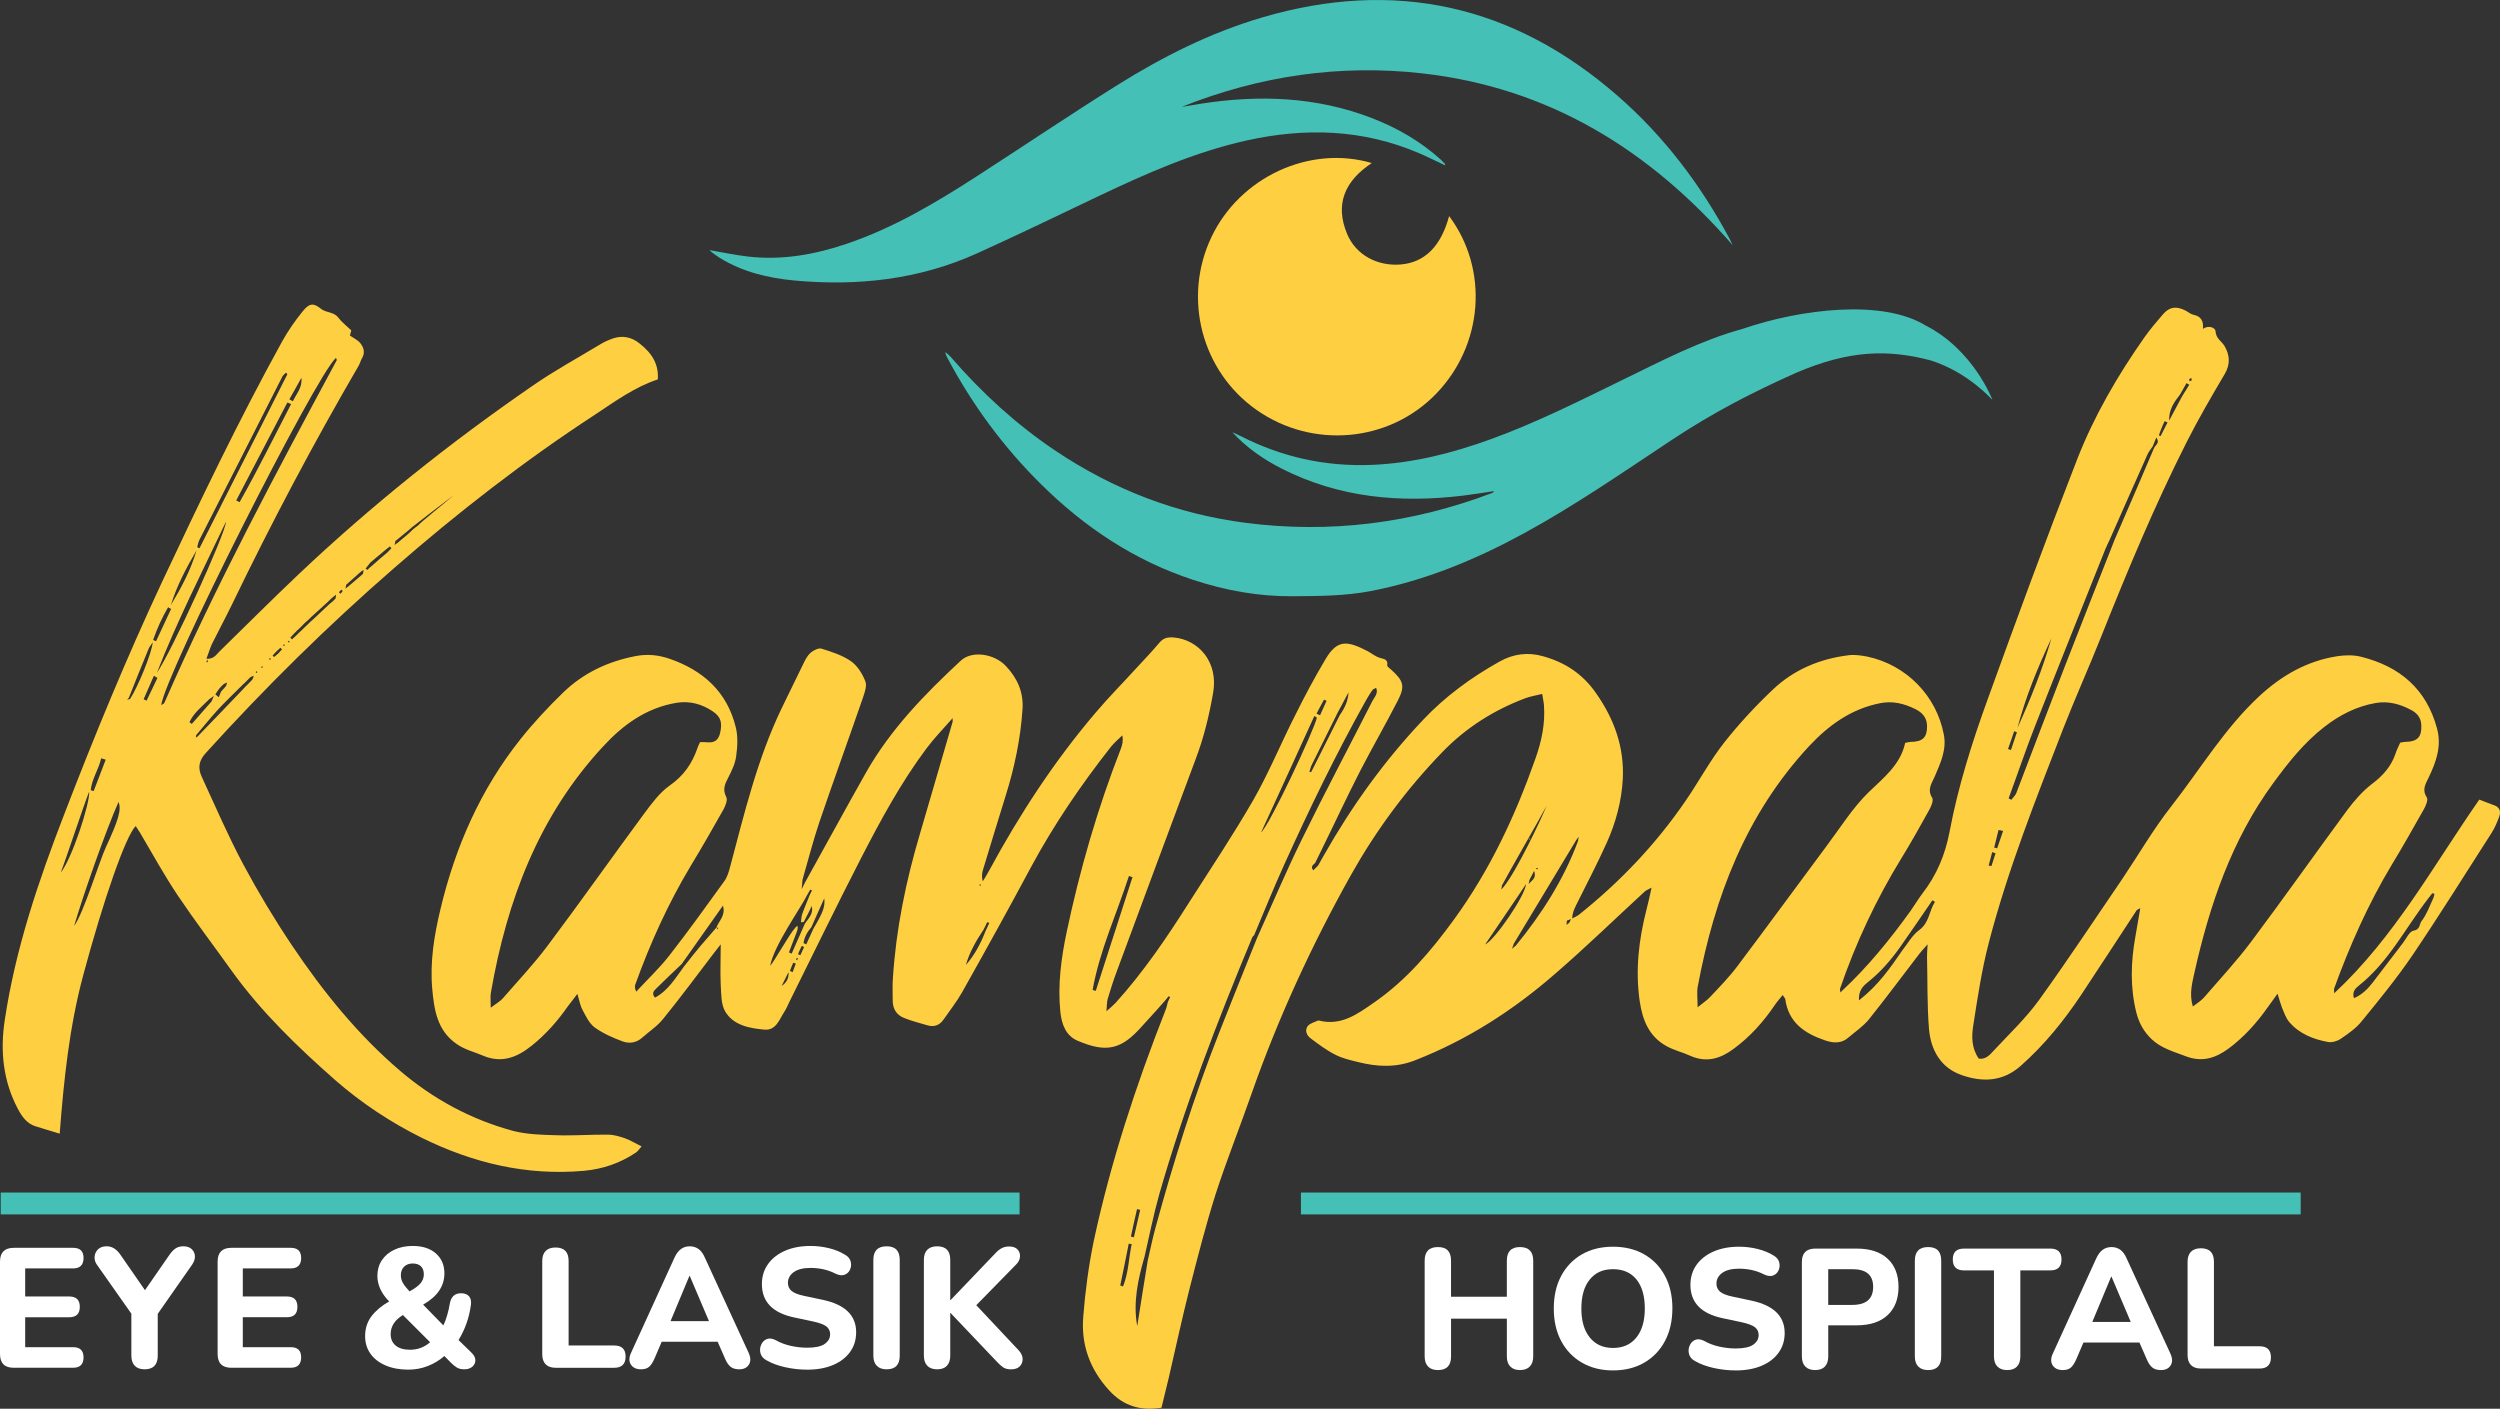 <?xml version="1.0" encoding="UTF-8"?>
<svg data-id="Layer_2" data-name="Layer 2" xmlns="http://www.w3.org/2000/svg" xmlns:xlink="http://www.w3.org/1999/xlink" viewBox="0 0 2633.33 1483.85">
  <rect x="0" y="0" width="2633.33" height="1483.85" fill="#333333" stroke="none"/>
  <defs>
    <style>
      .cls-1 {
        fill: #44c0b7;
      }

      .cls-1, .cls-2, .cls-3, .cls-4 {
        stroke-width: 0px;
      }

      .cls-2 {
        fill: none;
      }

      .cls-5 {
        clip-path: url(#clippath-1);
      }

      .cls-6 {
        clip-path: url(#clippath);
      }

      .cls-3 {
        fill: #ffcf42;
      }

      .cls-4 {
        fill: #fff;
      }
    </style>
    <clipPath id="clippath">
      <rect class="cls-2" y="0" width="2633.33" height="1483.85"/>
    </clipPath>
    <clipPath id="clippath-1">
      <rect class="cls-2" y="0" width="2633.33" height="1483.85"/>
    </clipPath>
  </defs>
  <g id="Layer_1-2" data-name="Layer 1">
    <g id="logo">
      <g class="cls-6">
        <g class="cls-5">
          <path class="cls-1" d="M2033.6,379.6c-45.14-11.86-85.67-10.73-140.89,12.73-47.76,21.26-88.89,42.64-132.26,71.38-51.1,33.88-101.54,68.8-155.49,98.19-50.77,27.64-103.66,49.58-160.78,60.63-27.6,5.32-55.37,5.32-83.3,5.51-35.86.23-70.44-6.18-104.26-17.3-61.36-20.18-113.69-54.97-159.42-100.05-40.04-39.45-73.03-84.23-99.38-133.88-.89-1.71-1.83-3.37-2.02-5.95,1.79,1.58,3.76,3,5.3,4.76,32.76,37.9,69.35,71.51,111.03,99.42,60.8,40.66,127.29,66.3,199.9,75.67,89.16,11.52,175.64.42,259.61-31.41.73-.27,1.45-.62,1.93-1.97-10.9,1.6-21.75,3.45-32.7,4.76-66.18,7.95-130.37,2.25-190.79-28.47-19.34-9.82-37-22.05-52-38.31,2.89,1.33,5.87,2.54,8.69,3.99,43.28,22.15,89.29,32.3,137.83,30.39,43.53-1.73,85.24-12.36,126-27.18,48.13-17.51,93.76-40.52,139.69-62.94,40.76-19.88,81.16-41.02,125.06-53.12,61.73-21.15,147.36-31.43,192.77-3.7,50.79,25.77,70.53,78.43,70.53,78.43,0,.46-24.61-28.76-65.06-41.58"/>
          <path class="cls-1" d="M1825.04,258.22c-87.05-99.98-192.85-165.66-326.42-180.89-87.4-9.94-171.99,2.6-253.77,35.19,3.2-.5,6.4-.96,9.61-1.5,3.26-.54,6.53-1.18,9.79-1.68,61.61-9.67,122.24-7.63,181.1,15.16,26.64,10.31,51.06,24.46,72.34,43.7,1.48,1.35,2.87,2.78,4.22,4.22.25.25.17.81.31,1.75-9.57-4.47-18.72-9.11-28.14-13.1-59.05-25.11-119.8-26.81-181.64-12.94-53.91,12.1-104.1,34.13-153.7,57.72-43.16,20.51-86.15,41.41-129.68,61.07-61.23,27.66-125.89,34.67-192.2,28.56-27.7-2.58-54.6-8.98-78.72-23.84-3.01-1.85-5.8-4.05-8.65-6.15-.81-.61-1.5-1.39-2.17-2.02,13.62,2.31,27.02,5.18,40.56,6.76,35.88,4.18,70.57-2.08,104.45-13.6,49.23-16.76,93.51-43.13,136.88-71.15,49.27-31.82,97.92-64.64,147.63-95.78,47.75-29.91,97.96-55.2,152.29-71.21,140.02-41.26,265.1-13.25,374.86,82.51,48.73,42.51,87.25,93.37,117.74,150.33,1.21,2.25,2.21,4.6,3.31,6.91"/>
          <path class="cls-3" d="M1526.42,227.62c42.18,56.53,35.98,136.03-14,187.44-49.48,50.92-129.74,58.09-188.65,16.87-58.13-40.66-78.33-118.03-47.63-182.4,29.99-62.94,103.23-97.01,168.8-77.79-28.04,18.51-39.25,42.99-25.96,74.73,9.27,22.13,31.82,34.13,56.41,32.11,25.25-2.08,42.37-18.97,51.02-50.96"/>
          <rect class="cls-1" x="1370.31" y="1256.15" width="1053.07" height="23.02"/>
          <rect class="cls-1" x=".75" y="1256.15" width="1073.2" height="23.02"/>
          <path class="cls-3" d="M247.79,691.42l1.87-.21c1.04-1.04,2.08-2.08,3.12-3.12.83-1.04,1.87-2.08,2.7-3.12.21-1.04.62-2.29,1.04-3.33-1.04.42-2.08,1.04-3.12,1.46-.83,1.04-1.87,1.87-2.71,2.91-1.04,1.04-1.87,1.87-2.91,2.91-.62,1.04-1.46,1.87-2.08,2.71l1.66-.21h.42ZM247.37,691.42c-2.29,1.66-8.32,6.86-9.15,7.28l-3.12,3.12c-1.04.83-1.87,1.87-2.91,2.7-.83,1.04-1.87,2.08-2.91,3.12-9.15,9.99-18.51,19.97-27.87,29.95-1.25,1.67-2.71,3.33-4.16,4.79-.62,1.04-1.45,2.08-2.29,2.91-.21,1.25-.42,2.29-.83,3.33,1.04-.42,1.87-.83,2.91-1.25.83-.83,1.87-1.87,2.91-2.7,1.25-1.45,2.7-2.91,4.16-4.37,9.15-9.99,18.3-20.18,27.45-30.16,1.04-1.04,1.87-1.87,2.91-2.91l2.7-2.91c1.04-1.04,1.87-2.08,2.91-3.12.42-1.25,6.45-7.7,7.7-9.78,0-.21.21-.42.21-.42-.21,0-.42.21-.62.42M640.68,1195.16c-18.3-.21-36.4,1.25-54.7.62-15.18-.42-30.99-.83-45.55-4.58-44.51-12.06-84.44-33.69-119.39-63.64-44.3-37.85-80.7-82.99-113.15-131.24-18.72-27.87-35.98-56.57-51.79-86.11-15.81-29.74-29.33-60.94-43.47-91.72-4.37-9.36-3.54-17.05,4.37-25.58,62.19-68.63,127.91-133.53,197.8-194.26,67.18-58.65,137.48-113.35,212.15-162.02,21.01-13.94,41.6-28.91,65.93-37.02,1.04-15.18-5.2-27.04-19.76-38.27-8.32-6.45-17.47-8.11-27.04-4.99-4.99,1.67-9.98,3.95-14.35,6.66-23.71,14.35-48.25,27.66-70.93,43.47-86.94,59.9-169.3,125.63-246.05,198.21-28.08,26.62-55.53,54.08-83.4,81.33-3.33,3.12-5.82,8.32-13.94,7.9,2.29-6.03,3.75-11.02,5.82-15.6,7.07-14.14,14.56-28.08,21.42-42.22,41.18-85.27,85.48-169.09,133.11-250.84,1.45-2.49,2.08-5.41,3.53-7.9,3.54-5.82,1.87-11.44-1.87-16.02-2.5-3.12-6.66-4.99-10.82-7.9.21-1.25,1.04-3.95,1.45-5.41-4.99-4.79-10.19-8.74-13.73-13.52-4.79-6.24-12.48-4.78-18.09-9.15-8.11-6.65-12.48-6.03-19.34,2.5-8.11,9.98-15.6,20.8-21.84,32.03-45.76,82.99-86.52,168.26-126.87,254.16-37.23,79.66-70.72,160.98-102.33,243.14-27.25,70.51-51.58,142.06-62.81,217.14-4.99,32.45-1.87,64.06,13.73,93.6,4.37,8.11,9.36,15.6,18.93,18.51,7.69,2.29,15.39,4.78,25.17,7.69,4.37-56.99,10.19-112.52,24.75-166.81,21.63-80.49,44.72-146.63,55.32-157.24,1.66,2.5,3.12,4.79,4.58,7.07,13.1,22.26,25.58,44.92,39.93,66.35,17.89,26.62,37.23,52,55.95,78.2,31.41,43.89,70.09,81.12,110.23,116.47,27.46,23.92,58.03,44.09,90.68,60.32,53.66,26.42,110.23,40.14,170.76,34.74,20.18-1.87,38.27-8.11,54.91-19.34,2.29-1.66,3.95-4.37,5.82-6.45-6.66-3.12-11.86-6.45-17.68-8.53-5.62-1.87-11.65-3.75-17.47-3.75M416.46,569.95c3.12-2.7,6.24-5.2,9.57-7.9,1.04-.83,2.08-1.66,3.12-2.5,1.66-1.45,3.33-2.7,4.78-4.16,1.67-1.45,35.77-27.66,44.1-33.9-7.7,6.86-37.02,30.37-37.02,31.41-1.87,1.45-3.75,2.91-5.62,4.37-1.46,1.46-2.91,2.91-4.37,4.16-1.04,1.04-2.08,1.87-3.12,2.7-3.12,2.7-6.24,5.2-9.36,7.9-1.04.62-2.08,1.25-2.91,2.08l.83-4.16ZM390.05,592.62l15.81-13.31c1.45-1.25,3.12-2.49,4.79-3.74.42.62,1.04,1.25,1.66,1.87-1.46,1.46-2.91,2.91-4.16,4.37-5.2,4.37-10.4,8.73-15.39,13.31-2.08,1.66-3.95,3.33-5.82,5.2l-1.87-1.45c1.66-2.08,3.33-4.16,4.99-6.24M364.68,615.92c4.99-4.58,10.19-9.15,15.18-13.52,1.04-.83,2.08-1.45,3.12-2.08-.21,1.25-.42,2.71-.62,4.16l-15.81,13.52c-.83.62-1.87,1.25-2.71,2.08l.83-4.16ZM359.47,621.12c.62.41,1.46,1.25,1.46,1.45-.62,1.04-1.46,1.87-2.29,2.91l-1.66-1.66c.83-1.04,1.66-1.87,2.49-2.7M309.77,667.29c1.04-1.04,2.08-1.87,2.91-2.91,1.04-.83,2.08-1.87,2.91-2.71,1.04-1.04,2.08-1.87,2.91-2.91l2.91-2.91c1.04-.83,2.08-1.66,2.91-2.5,1.04-1.04,2.08-1.87,2.91-2.91l18.09-16.43,2.91-2.91c1.04-.83,2.08-1.87,3.12-2.71.83-.62,1.87-1.25,2.71-2.08-.21,1.46-.42,2.71-.62,4.16-1.04,1.04-1.87,1.87-2.91,2.91-1.04.83-2.08,1.87-3.33,2.7-5.82,5.41-11.86,11.02-17.68,16.64-1.04.83-2.08,1.67-3.12,2.71-.83.83-1.87,1.87-2.91,2.91-.83.83-1.87,1.87-2.91,2.7-.83,1.04-1.87,1.87-2.91,2.91-.83.83-1.87,1.87-2.91,2.7l-2.91,2.91c-1.45,1.25-2.91,2.49-4.37,3.95-.62-.62-1.04-1.25-1.66-1.87l3.95-4.37ZM303.94,674.99c.42,0,.83.62,1.04.83-.21.42-.21.62-.42,1.04-.42-.42-1.04-.62-1.45-.83.42-.42.62-1.04.83-1.04M299.16,678.52c.21.42.83.83.83,1.04-.21.42-.62.62-1.04.83-.21,0-.62-.21-.83-.42.21-.42.62-.83,1.04-1.45M291.05,686.22c1.45-1.25,2.91-2.7,4.37-3.95.42.62,1.04,1.04,1.66,1.66l-3.95,4.37-4.37,3.74c-.62-.42-1.04-1.04-1.66-1.46,1.45-1.45,2.7-2.91,3.95-4.37M283.98,693.08c.42.42.83.62,1.45,1.04-.42.21-.62.62-1.04,1.04-.21-.42-.62-.83-.83-1.04,0-.21.21-.62.42-1.04M276.07,701.61c.21.42.42.62.83,1.04-.42.21-.62.62-1.04.83-.21-.21-.62-.21-.83-.42.21-.42.62-1.04,1.04-1.46M270.25,707.02c.21.42.42.62.83,1.04-.21.42-.42.62-.62.83-.42-.21-.83-.62-1.25-1.04.21-.21.62-.42,1.04-.83M218.25,695.16c.21.42.62.62.83,1.04-.21.62-.62,1.04-.83,1.66-.42-.21-.83-.62-.83-.83.21-.62.62-1.25.83-1.87M317.46,397.95c1.25,10.4-5.41,16.85-8.94,24.75-1.25-.62-2.49-1.45-3.74-2.08,4.37-7.49,8.53-15.18,12.69-22.67M306.64,425.61c-17.89,34.53-35.15,69.47-54.28,103.37-1.25-.62-2.29-1.25-3.53-1.87l53.87-103.16c1.25.62,2.71,1.04,3.95,1.66M209.93,568.91c29.12-57.41,58.45-114.81,87.57-172.42.83-1.45,2.49-2.7,3.74-3.95.62.42,1.04,1.04,1.45,1.66-30.78,61.15-61.77,122.3-92.55,183.24-1.04-.21-1.45-.41-1.66-.62-.42-.21-.83-.83-.62-1.04.62-2.29,1.04-4.79,2.08-6.86M238.01,549.57c0,11.44-57.61,137.69-72.79,159.11,21-53.66,47-105.03,72.79-159.11M207.02,579.73c-6.03,20.59-16.01,39.31-27.04,57.62,6.24-20.38,16.23-39.1,27.04-57.62M177.07,639.63c1.04.63,2.08,1.25,3.12,1.87-5.41,11.44-10.61,22.67-15.81,33.9-1.04-.42-2.08-.83-3.12-1.25,4.16-12.06,9.36-23.5,15.81-34.53M106.56,798.74l4.79,1.46c-4.16,11.02-8.53,22.05-12.69,33.07-1.04-.21-2.08-.62-3.12-1.04,1.25-11.86,8.53-22.05,11.02-33.49M93.88,833.89c1.25,11.44-18.3,71.34-29.95,85.27,5.2-13.1,23.92-70.09,29.95-85.27M111.55,892.34c-6.86,14.56-23.5,69.67-33.48,82.99,9.15-31.4,33.48-100.87,46.8-130.62,3.33,8.32-.42,19.76-13.31,47.63M136.93,736.34c-1.04.21-2.08.42-3.12.62l1.87-1.87c6.86-17.26,13.73-34.53,20.8-51.58.83-2.08,2.49-3.95,4.37-6.86-.83,11.02-15.6,47.01-23.92,59.69M154.4,738.01c-1.04-.42-2.08-1.04-3.12-1.46,3.54-8.32,7.28-16.43,10.82-24.75,1.25.83,2.5,1.46,3.74,2.29-3.74,7.9-7.69,16.02-11.44,23.92M173.12,740.3c-.42,1.04-2.08,1.45-3.33,2.49,4.37-32.86,161.82-345.47,184.07-365.85.21.83,1.04,1.87.83,2.5-63.85,118.55-127.5,237.31-181.57,360.86M194.12,748.61c.42-1.04.62-2.08.83-3.33.83-.83,1.66-1.87,2.29-2.91,1.45-1.46,2.91-3.12,4.16-4.79,9.36-9.98,18.72-19.96,27.87-29.95,1.04-1.04,2.08-2.08,2.91-3.12,1.04-.83,1.87-1.87,2.91-2.7l3.12-3.12c.83-.42,6.86-5.62,9.15-7.28h.42c-1.25,2.08-7.28,8.53-7.7,9.78-1.04,1.04-1.87,2.08-2.91,3.12l-2.7,2.91c-1.04,1.04-1.87,1.87-2.91,2.91-9.15,9.98-18.3,20.17-27.45,30.16-1.46,1.45-2.91,2.91-4.16,4.37-1.04.83-2.08,1.87-2.91,2.7-1.04.42-1.87.83-2.91,1.25M239.26,718.87c-.42,1.25-.62,2.29-1.04,3.54-.83,1.04-1.87,2.08-2.7,3.12-.83.83-1.66,1.87-2.7,2.91-.83,1.87-1.45,3.95-2.29,6.03l-3.74-3.12c1.25-1.67,2.29-3.54,3.53-5.2.83-1.04,1.87-2.08,2.71-3.12,1.04-.83,2.08-1.87,2.91-2.7,1.04-.42,2.29-1.04,3.33-1.46M199.53,760.68c4.58-9.98,13.52-16.64,21.01-24.33,1.66-1.04,3.12-2.29,4.78-3.33-.83,1.87-1.66,3.95-2.49,5.82-6.86,7.9-13.94,15.81-20.8,23.71l-2.49-1.87ZM206.19,776.9c.21-.83.21-1.66.42-2.5,7.49-8.94,14.98-18.1,22.88-26.83,7.28-7.9,15.18-15.39,22.88-23.09,1.04-1.04,2.08-1.87,2.91-2.91.83-.83,1.66-1.46,2.5-2.29l6.24-6.24c1.25-.42,2.29-.83,3.33-1.25-.42,1.25-.83,2.7-1.45,3.95-1.87,1.87-3.75,3.74-5.62,5.82-1.04.83-1.87,1.87-2.91,2.91-.83,1.04-1.87,1.87-2.71,2.91-15.6,16.22-30.99,32.44-46.59,48.46-.62.42-1.25.62-1.87,1.04M839.51,1008.81c-.42.62-.83,1.25-.83,1.87,0,.42.42.62.83.83.21-.62.62-1.25,1.04-1.87-.42-.21-.83-.63-1.04-.83M1610.52,882.77v1.87c.21-.21.62-.62.83-.83,0-.42-.62-.62-.83-1.04M1618.84,914.17c-.42.21-.62.62-1.04,1.04.83.21,1.46.42,2.08.42v-.83c-.42-.21-.83-.62-1.04-.62M1570.38,954.73c1.46-2.91,7.69-13.52,7.69-13.73,0-.42.62-.62.83-1.04.21.42.83.83.83,1.04,0,.42-7.07,10.61-9.36,13.73v.21c-.21.42-.42.62-.42.62M1032.32,931.23c-.21.42-.62.62-.83,1.04.42.21.83.62,1.25.83.21-.21.21-.42.42-.83-.21-.21-.42-.62-.83-1.04M2308.12,398.16c-.62.42-1.66.62-2.08,1.25-.21.62.42,1.66.42,2.29.83-.42,1.87-.62,2.08-1.25.21-.42-.21-1.45-.42-2.28M844.51,996.33c-1.46,2.91-2.71,5.82-3.95,8.73.83.42,1.66.83,2.49,1.04,1.46-2.91,2.7-5.82,3.95-8.52-.83-.42-1.66-.83-2.49-1.25M835.56,1014.01c-1.25,2.91-2.49,5.82-3.53,8.73.83.42,1.87.83,2.91,1.25,1.04-3.12,2.29-6.03,3.33-8.94-.83-.42-1.87-.83-2.7-1.04M2098.46,897.54c-1.25,4.78-2.49,9.36-3.74,14.14,1.04.21,1.87.42,2.91.62,1.45-4.37,2.91-8.94,4.37-13.52-1.25-.42-2.29-.83-3.54-1.25M1317.26,932.89c0,.21-.21.21-.21.21M1317.68,932.06c.21-.42.42-.83.62-1.25,7.49-15.18,50.96-100.25,52.62-103.79,1.04.42,1.87.83,2.7,1.25-1.45,3.74-3.12,7.69-4.79,11.65-1.25,0-41.81,76.54-50.54,90.89-.21.42-.42.83-.62,1.25-.21.42-.42.63-.42.83M830.57,1023.99c-2.91,5.82-5.2,10.19-7.28,14.56q8.11-5.41,7.28-14.56M2201.63,574.74c-3.33,10.61-30.78,73.42-30.78,76.33-2.29,6.24-4.58,12.48-6.86,18.72-1.04-.42-2.29-.83-3.32-1.25,2.29-6.03,36.19-82.15,40.97-93.8.21-.62.42-1.04.42-1.25M2121.55,770.25c-2.08,6.24-4.16,12.48-6.45,18.72,1.04.42,2.08.62,3.12,1.04,2.08-6.24,4.16-12.48,6.24-18.72l-2.91-1.04ZM1394.63,736.97c-2.7,4.99-5.41,9.77-7.9,14.76,1.25.62,2.49,1.04,3.74,1.67,4.37-9.78,2.5-5.41,6.86-15.18l-2.7-1.25ZM2105.12,874.24c-1.45,6.03-3.12,12.27-4.57,18.51,1.04.21,2.08.62,3.12.83,2.08-6.03,4.16-12.27,6.24-18.3-1.66-.42-3.12-.83-4.79-1.04M1197.67,1273.58c-2.29,9.57-4.37,19.34-6.45,28.91,1.04.21,2.08.63,3.12.83,2.29-9.57,4.37-19.34,6.65-28.91l-3.33-.83ZM1564.35,994.87c10.19-4.78,42.22-51.37,43.05-63.64-5.82,9.15-38.48,56.57-43.05,63.64M1188.93,1309.98c-2.91,14.76-5.82,29.33-8.95,44.09,1.04.21,1.87.62,2.91,1.04,5.82-14.35,6.03-29.74,9.15-44.72-1.04,0-2.08-.21-3.12-.42M1384.44,754.23c-5.2,11.44-49.5,108.57-56.16,122.71,9.57-8.73,55.95-107.95,58.86-121.05-.83-.62-1.66-1.04-2.7-1.66M2125.09,766.71c13.94-30.78,26.42-61.77,35.77-94.43-14.35,30.57-27.25,61.77-35.77,94.43M1189.14,922.7c-12.89,39.94-30.78,78.2-38.27,120.01l3.33,1.04,38.69-119.8c-1.25-.42-2.5-.83-3.75-1.25M2562.07,940.8c-1.46,1.87-2.91,3.75-4.37,5.62-23.92,30.99-41.6,66.76-73,91.72-3.33,2.7-7.49,6.24-5.2,13.31,8.53-3.75,14.35-9.57,19.55-16.23,10.82-13.93,21.42-28.29,32.24-42.22,3.54-4.58,6.66-12.06,11.02-12.69,7.07-1.04,6.03-7.07,8.32-9.98,5.2-6.65,8.11-14.77,11.65-22.46,1.04-1.87,1.46-4.16,2.08-6.24-.62-.21-1.46-.62-2.29-.83M2539.61,747.78c-11.65-6.24-23.92-9.56-37.23-7.28-20.38,3.54-38.06,12.69-54.08,25.17-21.42,16.64-38.06,37.64-53.87,59.28-43.88,59.9-66.97,128.33-82.99,199.67-2.29,10.82-5.62,22.05-1.66,35.57,4.57-3.54,8.73-6.03,11.65-9.36,16.85-19.55,34.53-38.48,49.92-59.07,34.11-45.55,66.97-92.14,100.67-137.9,7.69-10.4,16.43-20.38,26.41-28.08,11.65-8.73,20.38-18.51,24.96-32.24,1.04-3.54,2.91-6.86,4.79-11.23,2.29-.42,3.74-.83,4.99-.83,13.31-.21,17.89-4.99,17.26-18.09-.42-7.7-4.78-12.48-10.82-15.6M2017.56,746.95c-11.65-5.82-23.92-8.94-37.23-6.24-30.57,6.03-54.28,23.3-74.87,45.34-66.35,71.55-99.42,158.49-117.1,252.71-1.25,6.24-.21,12.89-.21,22.26,5.82-4.79,10.19-7.49,13.52-11.23,9.78-10.4,19.97-20.8,28.5-32.24,31.61-42.01,62.6-84.44,94.01-126.67,14.35-19.13,27.24-39.93,44.09-56.36,16.22-15.6,33.69-29.33,38.48-52,2.91-.62,4.37-1.04,5.82-1.04,12.69-.21,17.26-4.58,17.26-16.43,0-8.94-4.99-14.56-12.27-18.09M750.7,749.24c-11.44-7.7-24.33-11.23-38.27-8.94-31.82,5.41-56.16,23.09-77.37,46.17-67.8,73.21-101.08,162.23-117.93,258.74-.83,4.16-.21,8.74-.21,16.23,6.03-4.58,9.77-6.65,12.48-9.57,16.01-18.51,32.86-36.19,47.42-55.74,34.53-45.96,67.59-92.97,101.71-139.14,7.9-10.61,16.22-22.05,26.83-29.53,14.76-10.19,23.71-23.3,29.33-39.52.42-1.66,1.45-3.33,2.7-6.24,3.33,0,5.82,0,8.11.21,7.49.62,11.44-2.7,13.1-10.19,2.29-10.4.83-16.64-7.9-22.46M1449.54,724.49c-1.87,1.04-3.33,1.45-4.16,2.7-2.08,3.12-4.16,6.24-6.03,9.57-31.61,56.36-59.69,114.39-86.32,173.25-11.23,24.75-21.42,49.92-32.03,75.09-.62.62-1.45,1.25-1.87,2.08-37.02,88.81-71.55,178.66-98.17,271.22-6.03,21.63-10.4,43.68-15.39,65.31-6.86,23.92-12.27,47.84-7.69,73.21,3.54-23.09,7.28-45.97,11.02-68.84,2.7-11.65,4.99-23.09,8.11-34.53,18.93-69.47,40.56-138.1,66.97-205.28,13.1-33.48,26.62-66.56,39.93-99.83,15.6-34.74,30.57-70.09,47.42-104.41,23.92-48.88,49.5-96.92,74.25-145.59,2.08-4.16,6.45-7.9,3.95-13.93M1660.44,884.64c-22.05,36.4-44.09,73-65.93,109.4l-1.87,5.41c1.25-1.25,2.7-2.29,3.95-3.33,27.25-33.28,50.33-69.26,65.52-110.02.21-1.46.62-3.12.83-4.79-.83,1.04-1.67,2.29-2.5,3.33M2271.3,460.76c-1.46,3.74-2.7,6.66-3.75,9.36-1.87,2.91-4.16,5.41-5.41,8.32-13.52,29.95-26.62,60.11-39.94,90.06-1.66,3.54-3.33,6.86-4.78,10.4-24.75,62.19-49.71,124.17-74.04,186.36-9.78,24.96-18.3,50.33-27.66,75.71,1.04.42,1.87.83,2.91,1.45,1.66-2.29,4.16-4.37,5.2-7.07,17.05-44.51,33.9-89.02,51.16-133.53,17.26-44.51,34.94-88.81,52.41-133.32,7.9-18.3,15.81-36.61,23.71-54.91,6.03-13.93,11.86-27.87,17.89-41.8,1.45-3.12,6.45-5.2,2.29-11.02M2035.45,948.28c-11.23,16.64-22.67,33.07-34.11,49.5-9.77,13.73-20.59,26.21-33.69,36.61-4.79,3.95-10.19,8.53-9.57,19.34,20.39-15.81,33.07-34.32,45.97-53.04,5.62-7.07,10.19-15.6,17.26-20.8,11.02-7.9,10.61-20.38,16.85-29.95-.83-.62-1.66-1.04-2.7-1.66M2095.76,802.9c2.5-8.73,18.51-63.85,18.93-65.31,7.07-20.17,13.93-40.56,21.01-60.73,3.12-8.74,6.66-17.26,11.65-25.58.21,1.25.83,2.7.42,3.75-9.57,26.41-17.47,55.12-27.04,81.53-.62,1.46-21.63,58.24-24.96,66.35-.21.62-.42,1.04-.42,1.04M754.65,976.99l-.21.21.21-.21c2.29-6.86,9.99-12.27,6.86-23.09-15.18,21.42-29.33,41.6-43.47,61.56-8.94,8.53-17.89,16.85-26.62,25.58-2.7,2.5-5.41,5.62-1.45,9.78,13.93-7.49,21.63-20.8,30.57-32.86,5.62-7.07,11.02-14.14,16.85-21.01,5.62-6.65,11.23-13.1,17.06-19.76h.42c.21.62.62,1.04,1.04,1.87.21-.62.42-1.25.62-1.87h-1.66c-.21,0-.21-.21-.21-.21M1408.78,751.11c-9.15,18.51-18.3,37.02-27.66,55.74-.62,1.87-1.25,3.95-1.87,5.82.42.21,1.04.42,1.66.83.83-1.66,1.66-3.12,2.5-4.78,9.36-18.51,18.51-37.02,27.87-55.53q8.74-12.27,9.15-23.92c-4.78,8.95-8.11,15.39-11.65,21.84M1582.03,932.69c-.21,1.45-.42,2.91-.62,4.37.83-.83,1.45-1.87,2.29-2.7,13.73-16.64,39.72-71.55,45.34-85.48-7.9,14.97-39.1,68.84-47,83.82M1039.8,971.37c-1.25,2.7-2.49,5.41-3.95,8.11-7.69,11.44-14.56,23.5-18.51,37.02,9.15-10.4,15.6-22.46,20.59-35.36,1.25-2.91,2.71-6.03,4.16-8.94-.83-.42-1.45-.62-2.29-.83M868.22,946.2c-4.58,9.98-8.95,20.17-13.52,30.37-4.37,4.99-7.49,10.61-8.32,16.85,1.04.42,2.08.83,2.91,1.25,2.5-5.41,4.99-11.02,7.49-16.43,10.4-17.68,12.48-23.3,11.44-32.03M2303.12,403.56c-2.28,3.95-4.57,8.11-6.86,12.06-6.24,7.9-11.86,16.01-11.44,27.45,4.58-8.53,8.94-16.85,13.52-25.37l7.69-12.48c-1.04-.62-2.08-1.04-2.91-1.66M840.14,978.65c-.21.62-.42,1.45-.62,2.29-2.49,6.86-6.03,15.39-8.53,22.26,1.04.42,1.87.83,2.91,1.25,4.58-10.61,9.36-21.01,13.94-31.61,3.95-5.62,9.15-10.61,7.28-18.51.21,0,.21-.21.21-.21,0,0,0-.21.21-.21h-.42v.42c-2.7,5.62-5.62,11.23-8.53,16.85-1.04,0-1.87.21-2.7.21h-.21v-.21c.42-2.91.42-6.03,1.45-8.73,2.29-6.65,5.2-12.89,7.7-19.55l2.49-4.99c-.62-.21-1.25-.62-1.87-.83-.83,1.45-1.66,2.91-2.5,4.37-8.53,16.85-35.57,54.08-39.73,75.92,3.95-3.95,20.38-33.69,26.62-40.35,1.87-2.29,2.91-2.08,2.29,1.46v.21M2280.04,443.7c-1.45,2.91-2.7,6.03-3.95,9.15-.83,1.87-1.45,3.95-2.08,5.82.62.21,1.25.42,1.87.62.62-1.45,1.45-3.12,2.29-4.57,1.66-3.33,3.33-6.45,4.99-9.78-1.04-.42-2.08-.83-3.12-1.25M1615.93,917.29c-2.29,4.37-3.54,7.07-4.99,9.77-.21,1.46-.42,2.71-.83,4.16.83-.83,1.66-1.66,2.49-2.5,2.5-2.49,5.62-4.99,3.33-11.44M1650.46,969.71c-.21,1.45-.21,2.91-.42,4.58,1.04-.83,1.87-1.66,2.91-2.29.62-1.45,1.25-2.7,1.87-3.95-1.46.62-2.91,1.25-4.37,1.66M844.51,936.43l-.21,1.25c-.42,0-.62-.21-1.04,0,.42-.21.62-.42.83-.62,0-.21.21-.42.42-.62,1.04-2.29,2.28-4.58,3.53-7.07,21.42-38.48,42.43-77.16,64.06-115.44,25.79-45.55,61.77-82.57,99.83-117.93,11.65-11.02,35.36-7.69,47.84,5.82,11.86,12.69,18.51,27.25,17.26,45.34-2.08,31.4-8.53,61.77-17.89,91.51-7.9,25.58-15.81,51.16-23.5,76.75-1.25,3.95-1.87,8.11-.42,12.89,2.29-3.74,4.79-7.69,6.86-11.65,32.03-59.07,68.64-115.22,112.32-166.39,13.52-16.02,28.49-30.99,42.64-46.59,8.11-8.73,16.43-17.47,24.13-26.62,4.16-4.99,8.52-6.03,14.97-5.62,26.41,2.29,47.63,26,41.6,58.86-4.16,23.71-9.77,46.8-18.3,69.26-27.87,74.88-55.74,149.54-83.4,224.42-3.53,9.36-6.45,18.93-9.36,28.5-.83,3.12-.62,6.45-1.25,12.69,4.79-4.16,7.49-6.45,9.78-8.94,29.33-32.45,53.87-68.63,77.16-105.45,22.88-35.77,46.59-71.34,67.81-108.15,16.64-29.12,29.33-60.32,44.51-90.06,9.77-19.76,20.17-39.1,31.4-58.03,12.89-22.05,23.92-19.13,44.3-8.73,4.79,2.5,8.73,6.24,14.35,7.49,3.33.83,7.49,1.66,6.45,7.49-.21,1.25,2.7,3.33,4.37,4.79,12.9,11.65,14.56,17.26,6.86,32.24-12.89,25.17-27.04,49.71-39.93,74.67-14.35,28.08-27.66,56.78-41.6,85.07-1.87,3.74-3.74,7.69-5.62,11.44-2.29,2.08-5.2,4.16-1.87,7.7,1.66-1.66,3.33-3.33,4.99-4.99,2.08-3.75,4.16-7.28,6.24-11.02,29.12-51.37,63.44-99.21,104.2-142.26,23.5-24.96,50.96-44.93,80.7-61.57,14.35-8.11,29.95-10.19,45.76-5.61,23.3,6.45,42.01,18.72,56.16,39.31,19.13,27.45,29.53,56.78,27.87,90.06-1.25,23.29-7.28,45.55-16.64,66.56-9.99,22.26-21.42,43.88-32.24,65.72-2.08,4.37-4.37,8.74-4.37,14.56,2.29-1.25,4.99-2.29,7.07-3.95,43.26-34.53,81.12-74.25,112.52-120.22,13.73-19.97,25.37-41.81,40.35-60.94,15.6-19.76,33.07-38.69,51.37-55.95,22.05-21.01,49.5-32.44,79.66-36.19,6.65-.83,13.52.21,19.97,1.46,40.97,8.73,72.79,41.18,80.49,82.15,3.12,15.81-3.54,29.95-9.57,44.09-3.12,7.28-8.32,13.52-2.7,22.46,1.66,2.7-1.04,9.15-3.33,13.1-9.36,17.06-19.13,34.32-29.33,50.96-26.62,43.47-48.05,89.23-64.48,137.27l.42,3.74,1.87-1.87c27.04-25.17,50.12-53.66,71.76-83.61,4.37-6.24,8.32-12.89,12.89-18.93,14.98-19.34,23.92-40.77,28.5-64.89,8.94-47.42,23.5-93.59,39.93-138.94,30.57-84.65,61.56-168.89,94.22-252.71,17.89-45.97,42.64-88.6,71.13-129.16,6.03-8.52,12.89-16.64,19.76-24.54,6.86-7.7,13.73-8.53,23.3-3.75,2.91,1.46,5.62,3.95,8.73,4.58,8.11,1.66,10.61,6.86,9.78,14.77,6.03-4.16,13.1-1.25,13.31,2.5.42,7.69,6.24,10.4,9.36,15.39,5.62,9.57,6.45,19.14.42,29.53-14.14,23.92-28.08,47.84-40.56,72.59-33.49,66.35-61.98,134.78-89.44,203.62-12.89,32.45-27.25,64.27-39.93,96.71-28.91,74.46-58.45,148.71-78.62,226.08-7.49,28.7-11.86,58.03-16.43,87.36-1.87,11.65-1.87,23.92,5.82,34.94,7.49,1.04,11.86-4.16,15.81-8.53,16.23-17.47,33.9-34.11,47.84-53.45,30.16-41.81,58.65-85.07,87.77-127.7,17.06-25.38,32.44-52,51.37-76.13,30.57-39.1,56.15-82.16,92.97-116.26,23.5-21.63,49.91-36.81,81.74-41.81,8.32-1.25,17.26-1.46,25.37.62,40.77,10.19,68.85,34.11,79.87,75.71,4.99,18.51-1.04,35.15-8.74,51.17-3.33,7.07-7.49,12.89-2.08,21.21,1.66,2.5-1.04,8.95-3.33,12.9-11.02,19.55-22.05,39.1-33.69,58.24-24.75,41.18-44.09,84.86-60.53,129.99-.42,1.04,0,2.5,0,5.2,63.85-59.49,104.62-134.78,152.87-204.04,5.62,2.08,10.4,4.16,15.18,5.82,6.66,2.08,7.7,7.07,5.62,12.48-2.08,5.82-4.58,11.65-7.91,16.85-27.66,43.05-54.7,86.52-83.4,128.95-16.43,24.13-34.94,46.8-53.45,69.47-5.82,7.28-13.93,12.89-21.84,18.3-3.54,2.5-9.15,4.16-13.31,3.54-15.81-2.91-30.57-8.74-41.18-21.22-3.53-4.16-5.41-9.98-7.69-15.39-1.45-3.75-2.5-7.91-4.58-14.35-4.16,6.03-7.28,9.98-10.19,14.14-11.65,16.64-25.17,31.61-41.39,43.68-13.93,10.19-28.08,14.76-45.55,7.9-12.48-4.79-25.17-8.11-35.36-17.68-8.53-8.11-13.31-17.06-16.22-28.08-6.65-26.62-5.82-53.25-1.04-79.87,1.66-9.78,3.33-19.55,5.2-30.16-2.08,1.25-3.12,1.45-3.75,2.08-19.34,29.53-38.68,59.28-58.24,88.81-18.3,27.45-38.89,53.04-64.06,75.29-18.93,16.64-39.93,17.26-61.77,9.77-22.46-7.69-32.86-26.62-34.74-48.67-2.08-25.37-1.45-50.75-2.08-76.12,0-3.33.21-6.45.62-13.1-4.16,4.79-6.45,7.07-8.53,9.78-17.89,23.3-35.15,46.59-53.45,69.47-6.03,7.28-14.14,12.69-21.42,18.93-7.28,6.45-15.6,6.03-24.33,3.12-21.63-7.28-38.89-18.72-42.22-43.68-.21-.83-1.04-1.45-2.71-4.16-3.12,3.95-6.03,7.07-8.52,10.82-11.86,17.47-25.79,33.07-43.05,45.76-13.93,10.4-28.5,14.97-45.55,7.49-8.52-3.95-18.1-6.03-26.2-10.82-17.68-10.19-24.33-27.04-27.25-46.59-4.79-32.86-1.04-64.69,7.07-96.51,1.87-7.07,3.33-13.93,5.41-23.3-3.75,2.08-5.62,2.71-7.07,3.95-31.4,28.91-61.98,58.65-94.22,86.53-44.3,38.68-93.18,70.09-148.09,91.51-19.55,7.69-39.31,6.86-59.28,1.87-8.32-2.08-17.05-3.95-24.54-7.9-9.15-4.58-17.68-11.02-26-17.26-4.16-3.12-6.24-8.32-3.12-12.69,2.08-2.91,6.86-4.16,10.4-5.82.42-.21,1.04-.21,1.45-.21,23.3,6.03,40.77-6.86,57.82-18.72,34.11-23.5,60.32-54.49,84.44-87.56,37.85-52,64.68-109.4,85.9-169.72,6.45-18.09,10.4-36.81,8.94-56.16-.21-3.33-1.04-6.45-1.87-11.86-6.45,1.66-12.48,2.5-17.89,4.58-33.07,12.48-62.4,30.99-87.15,56.57-37.85,39.1-69.88,82.37-96.51,129.79-41.39,74.04-76.75,150.79-104.83,230.87-12.27,35.15-26.21,69.88-37.64,105.24-10.4,32.86-18.93,66.35-27.46,99.63-7.9,30.99-14.56,62.4-21.84,93.6-2.5,10.61-5.2,21.21-7.69,31.61-22.26,3.54-40.14-1.87-55.12-18.3-20.38-22.25-29.74-48.25-27.25-77.79,2.08-26.62,5.62-53.25,11.02-79.45,17.89-83.4,44.51-164.1,75.71-243.55,1.04-2.5,1.66-5.41,2.29-8.11.83-1.87,1.66-3.54,2.49-5.41-.62-.21-1.25-.62-1.66-.83-1.04,1.25-2.08,2.7-3.12,3.95-6.65,7.49-13.31,15.18-20.18,22.46-4.16,4.57-8.32,9.36-12.69,13.52-18.51,17.68-34.32,17.68-59.49,7.07-12.69-5.2-17.06-17.26-18.51-30.37-2.91-28.5.83-56.57,6.65-84.24,13.93-65.93,32.65-130.62,57.2-193.43,1.45-3.95,2.49-7.9,1.45-13.73-4.16,3.95-8.53,7.7-12.06,12.06-31.41,39.93-59.9,81.74-84.03,126.46-23.71,44.3-48.05,88.19-72.59,131.87-5.62,9.98-12.9,19.13-19.34,28.5-4.16,6.24-9.99,8.73-17.47,6.45-8.11-2.49-16.43-4.37-24.33-7.69-7.7-2.91-11.86-9.15-12.06-17.68,0-8.32-.42-16.43.21-24.54,3.33-51.58,13.73-102.12,28.49-151.83,11.65-39.31,22.88-78.83,34.53-118.35-.21-1.04-.21-2.29-.21-3.54-.42.62-1.04,1.25-1.46,1.87-8.73,9.99-18.1,19.55-26,30.16-27.04,36.19-48.46,75.92-69.05,115.85-25.79,50.12-50.33,100.87-75.5,151.41-1.66,3.54-3.12,7.07-5.2,10.19-5.41,8.32-8.74,19.97-21.22,18.72-15.81-1.45-32.65-4.58-41.18-19.34-4.37-7.69-3.95-18.51-4.58-27.87-.62-13.52,0-26.83,0-42.64-3.33,4.16-5.62,7.28-7.9,10.19-17.47,22.88-34.53,45.97-52.62,68.22-6.03,7.7-14.77,13.31-22.25,19.97-6.03,5.41-13.52,6.45-20.38,3.95-10.19-3.75-20.59-8.32-29.33-14.56-5.82-4.16-9.36-11.65-12.9-18.3-2.49-4.37-3.33-9.57-5.62-17.26-3.95,5.41-6.86,8.94-9.57,12.48-11.02,15.8-23.5,30.16-38.69,42.22-15.6,12.48-31.82,18.72-51.58,10.19-9.15-3.95-18.72-6.03-27.25-12.06-20.8-14.35-23.71-36.19-25.79-58.24-2.49-28.5,2.08-56.36,8.74-84.03,15.6-65.52,42.22-126.04,84.24-178.87,13.73-17.26,28.91-33.49,44.72-48.88,21.42-20.8,47.42-33.07,76.96-38.68,12.27-2.29,23.92-1.04,35.36,2.91,35.36,12.27,60.52,34.73,69.67,71.96,2.5,9.78,1.87,20.8.42,30.99-1.04,7.7-4.79,15.39-8.53,22.67-3.54,6.65-5.82,12.27-1.87,19.96,1.66,3.12-.83,9.15-2.91,13.1-11.23,19.97-22.67,39.94-34.53,59.49-23.71,39.52-42.64,81.32-58.24,124.59-.83,2.08-.83,4.37.83,7.9,11.86-12.89,24.75-24.96,35.36-38.69,19.76-25.37,38.48-51.37,57.2-77.37,3.33-4.37,4.99-10.19,6.45-15.81,14.97-56.16,28.49-112.94,53.87-165.98,7.9-16.43,15.81-32.65,23.92-49.08,1.87-3.74,4.16-7.9,7.28-10.4,3.12-2.5,8.32-4.99,11.23-3.95,10.61,3.32,21.84,6.86,30.78,13.1,6.86,4.79,12.06,13.1,15.18,21.01,2.08,4.79-.62,12.06-2.5,17.68-15.18,43.88-30.99,87.36-45.96,131.24-6.66,19.97-11.86,40.35-17.68,60.52l-.83,9.57M842.01,938.51c0-.42,0-.83-.21-1.04.42,0,1.04,0,1.46.21-.42.21-.83.62-1.25.83"/>
          <path class="cls-4" d="M14.52,1440.72C4.84,1440.72,0,1435.88,0,1426.21v-97.31c0-9.68,4.84-14.52,14.52-14.52h62.55c7.29,0,10.93,3.58,10.93,10.75s-3.65,10.93-10.93,10.93H26.53v29.57h46.42c7.41,0,11.11,3.65,11.11,10.93s-3.7,10.93-11.11,10.93H26.53v31.54h50.54c7.29,0,10.93,3.58,10.93,10.75s-3.65,10.93-10.93,10.93H14.52Z"/>
          <path class="cls-4" d="M152.33,1442.34c-4.54,0-8.01-1.25-10.39-3.76-2.39-2.51-3.58-6.09-3.58-10.75v-44.09l-36.56-51.98c-1.67-2.51-2.39-5.22-2.15-8.15.24-2.92,1.43-5.47,3.58-7.62,2.15-2.15,5.2-3.23,9.14-3.23,5.62,0,10.45,2.99,14.52,8.96l25.81,37.28,25.81-37.28c2.27-3.23,4.51-5.52,6.72-6.9,2.21-1.37,4.81-2.06,7.8-2.06,3.82,0,6.78.99,8.87,2.96,2.09,1.97,3.23,4.42,3.41,7.35.18,2.93-.81,5.95-2.96,9.05l-36.2,51.79v43.91c0,9.68-4.6,14.52-13.8,14.52"/>
          <path class="cls-4" d="M243.74,1440.72c-9.68,0-14.52-4.84-14.52-14.52v-97.31c0-9.68,4.84-14.52,14.52-14.52h62.55c7.29,0,10.93,3.58,10.93,10.75s-3.65,10.93-10.93,10.93h-50.54v29.57h46.42c7.41,0,11.11,3.65,11.11,10.93s-3.7,10.93-11.11,10.93h-46.42v31.54h50.54c7.29,0,10.93,3.58,10.93,10.75s-3.65,10.93-10.93,10.93h-62.55Z"/>
          <path class="cls-4" d="M430.3,1442.69c-9.32,0-17.42-1.5-24.28-4.48-6.87-2.99-12.16-7.11-15.86-12.37-3.7-5.25-5.56-11.41-5.56-18.46,0-8.12,2.27-15.14,6.81-21.06,4.54-5.91,10.63-11.02,18.28-15.32l.18-.18c-4.18-4.3-7.29-8.69-9.32-13.17-2.03-4.48-3.05-9.05-3.05-13.71,0-6.21,1.55-11.68,4.66-16.4,3.11-4.72,7.46-8.43,13.08-11.11,5.62-2.69,12.13-4.03,19.53-4.03,10.27,0,18.4,2.63,24.37,7.89,5.97,5.26,8.96,12.25,8.96,20.97,0,6.57-1.79,12.58-5.38,18.01-3.58,5.44-9.26,10.42-17.03,14.96l21.33,21.86c1.55-3.34,2.9-6.96,4.03-10.84,1.14-3.88,2.06-7.98,2.78-12.27,1.31-7.17,5.26-10.76,11.83-10.76,3.7,0,6.48,1.05,8.33,3.14,1.85,2.09,2.54,5.05,2.06,8.87-.96,7.17-2.57,13.89-4.84,20.16-2.27,6.27-5.02,11.98-8.24,17.11l13.44,13.08c2.87,2.75,4.3,5.47,4.3,8.15s-1.05,4.96-3.14,6.81c-2.09,1.85-4.93,2.77-8.51,2.77-3.23,0-5.85-.63-7.89-1.88-2.03-1.25-4.24-3.07-6.63-5.47l-6.45-6.63c-5.26,4.54-11.11,8.06-17.56,10.57-6.45,2.51-13.2,3.76-20.25,3.76M431.91,1421.73c8,0,15.05-2.63,21.15-7.89l-28.67-28.67c-8.6,5.25-12.9,11.95-12.9,20.07,0,5.14,1.76,9.17,5.29,12.1,3.52,2.93,8.57,4.39,15.14,4.39M434.78,1330.86c-3.83,0-6.87,1.14-9.14,3.41-2.27,2.27-3.41,5.26-3.41,8.96,0,2.87.69,5.53,2.06,7.98,1.37,2.45,3.73,5.47,7.08,9.05,5.49-2.98,9.38-5.85,11.65-8.6,2.27-2.75,3.41-5.85,3.41-9.32,0-3.82-1.05-6.69-3.14-8.6-2.09-1.91-4.93-2.87-8.51-2.87"/>
          <path class="cls-4" d="M585.32,1440.72c-4.66,0-8.18-1.22-10.57-3.67-2.39-2.45-3.58-5.94-3.58-10.48v-98.39c0-4.54,1.19-8.03,3.58-10.48,2.39-2.45,5.85-3.67,10.39-3.67,9.2,0,13.8,4.72,13.8,14.16v89.07h48.03c8,0,12.01,3.88,12.01,11.65s-4.01,11.83-12.01,11.83h-61.65Z"/>
          <path class="cls-4" d="M675.29,1442.34c-5.02,0-8.6-1.67-10.75-5.02-2.15-3.35-2.09-7.47.18-12.37l45.88-100.54c1.91-4.06,4.18-7.02,6.81-8.87,2.63-1.85,5.67-2.77,9.14-2.77s6.51.93,9.14,2.77c2.63,1.85,4.84,4.81,6.63,8.87l46.24,100.54c2.27,5.02,2.36,9.17.27,12.46-2.09,3.29-5.47,4.93-10.13,4.93-4.06,0-7.2-.96-9.41-2.87-2.21-1.91-4.15-4.9-5.82-8.96l-7.53-17.2h-58.96l-7.35,17.2c-1.79,4.18-3.7,7.2-5.73,9.05-2.03,1.85-4.9,2.77-8.6,2.77M726.18,1343.95l-19.89,47.67h40.5l-20.25-47.67h-.36Z"/>
          <path class="cls-4" d="M850.2,1442.7c-7.65,0-15.3-.84-22.94-2.51-7.65-1.67-14.28-4.12-19.89-7.35-3.35-1.79-5.44-4.21-6.27-7.26-.84-3.05-.66-6,.54-8.87,1.19-2.87,3.11-4.9,5.73-6.09,2.63-1.19,5.79-.9,9.5.9,4.78,2.75,10.1,4.78,15.95,6.09,5.85,1.31,11.65,1.97,17.38,1.97,8.6,0,14.79-1.34,18.55-4.03,3.76-2.69,5.65-6.06,5.65-10.13,0-3.46-1.31-6.21-3.94-8.24-2.63-2.03-7.23-3.76-13.8-5.2l-20.25-4.3c-22.58-4.78-33.87-16.49-33.87-35.13,0-8,2.15-15.02,6.45-21.06s10.31-10.72,18.01-14.07c7.71-3.35,16.64-5.02,26.79-5.02,6.69,0,13.26.8,19.71,2.42,6.45,1.61,12.12,3.98,17.03,7.08,2.99,1.79,4.84,4.12,5.56,6.99.72,2.87.51,5.62-.63,8.25s-3.05,4.48-5.73,5.56-6,.66-9.95-1.25c-3.94-2.03-8.12-3.52-12.55-4.48-4.42-.96-8.96-1.43-13.62-1.43-7.53,0-13.35,1.46-17.47,4.39-4.12,2.93-6.18,6.72-6.18,11.38,0,3.47,1.25,6.28,3.76,8.43,2.51,2.15,6.87,3.89,13.08,5.2l20.25,4.3c23.18,5.02,34.77,16.37,34.77,34.05,0,7.88-2.12,14.79-6.36,20.7-4.24,5.92-10.22,10.52-17.92,13.8-7.71,3.28-16.82,4.93-27.33,4.93"/>
          <path class="cls-4" d="M933.9,1442.34c-4.54,0-8.01-1.25-10.39-3.76-2.39-2.51-3.58-6.03-3.58-10.57v-100.9c0-9.56,4.66-14.34,13.98-14.34s13.8,4.78,13.8,14.34v100.9c0,9.56-4.6,14.34-13.8,14.34"/>
          <path class="cls-4" d="M987.12,1442.34c-4.54,0-8.01-1.25-10.39-3.76-2.39-2.51-3.58-6.03-3.58-10.57v-101.08c0-4.54,1.19-8.03,3.58-10.48,2.39-2.45,5.85-3.67,10.39-3.67,9.2,0,13.8,4.72,13.8,14.16v42.47h.36l47.67-49.82c2.03-2.15,4.15-3.79,6.36-4.93,2.21-1.14,4.75-1.7,7.62-1.7,4.06,0,7.05,1.08,8.96,3.23,1.91,2.15,2.75,4.69,2.51,7.62-.24,2.93-1.55,5.59-3.94,7.97l-42.12,43.02,44.63,47.49c2.75,2.99,4.15,6.03,4.21,9.14.06,3.11-.96,5.71-3.05,7.8-2.09,2.09-5.17,3.14-9.23,3.14-3.47,0-6.25-.72-8.33-2.15-2.09-1.43-4.39-3.52-6.9-6.27l-48.39-50.9h-.36v44.98c0,4.54-1.16,8.06-3.49,10.57s-5.76,3.76-10.3,3.76"/>
          <path class="cls-4" d="M1514.61,1443.14c-4.54,0-8.01-1.25-10.39-3.76-2.39-2.51-3.58-6.03-3.58-10.57v-100.9c0-9.56,4.66-14.34,13.98-14.34s13.8,4.78,13.8,14.34v37.99h58.78v-37.99c0-9.56,4.6-14.34,13.8-14.34s13.98,4.78,13.98,14.34v100.9c0,4.54-1.19,8.06-3.58,10.57-2.39,2.51-5.85,3.76-10.39,3.76s-7.83-1.25-10.22-3.76c-2.39-2.51-3.58-6.03-3.58-10.57v-39.79h-58.78v39.79c0,9.56-4.6,14.34-13.8,14.34"/>
          <path class="cls-4" d="M1699.03,1443.5c-12.43,0-23.33-2.72-32.71-8.16-9.38-5.43-16.67-13.02-21.86-22.76-5.2-9.73-7.8-21.17-7.8-34.32s2.6-24.58,7.8-34.32c5.2-9.74,12.46-17.29,21.77-22.67,9.32-5.38,20.25-8.06,32.8-8.06s23.51,2.69,32.89,8.06c9.38,5.38,16.67,12.93,21.86,22.67,5.2,9.74,7.8,21.12,7.8,34.14s-2.6,24.62-7.8,34.41c-5.2,9.8-12.49,17.41-21.86,22.85-9.38,5.44-20.34,8.16-32.89,8.16M1699.03,1419.85c10.51,0,18.73-3.67,24.64-11.02,5.91-7.35,8.87-17.53,8.87-30.56s-2.93-23.33-8.78-30.56c-5.85-7.23-14.1-10.84-24.73-10.84s-18.55,3.61-24.46,10.84c-5.91,7.23-8.87,17.41-8.87,30.56s2.96,23.21,8.87,30.56c5.91,7.35,14.07,11.02,24.46,11.02"/>
          <path class="cls-4" d="M1828.24,1443.5c-7.65,0-15.3-.84-22.94-2.51-7.65-1.67-14.28-4.12-19.89-7.35-3.35-1.79-5.44-4.21-6.27-7.26-.84-3.05-.66-6,.54-8.87,1.19-2.87,3.11-4.9,5.73-6.09,2.63-1.19,5.79-.9,9.5.9,4.78,2.75,10.1,4.78,15.95,6.09,5.85,1.31,11.65,1.97,17.38,1.97,8.6,0,14.79-1.34,18.55-4.03,3.76-2.69,5.65-6.06,5.65-10.13,0-3.46-1.31-6.21-3.94-8.24s-7.23-3.76-13.8-5.2l-20.25-4.3c-22.58-4.78-33.87-16.49-33.87-35.13,0-8,2.15-15.02,6.45-21.06s10.31-10.72,18.01-14.07c7.71-3.35,16.64-5.02,26.79-5.02,6.69,0,13.26.8,19.71,2.42,6.45,1.61,12.12,3.98,17.03,7.08,2.99,1.79,4.84,4.12,5.56,6.99.72,2.87.51,5.62-.63,8.25s-3.05,4.48-5.73,5.56c-2.69,1.08-6,.66-9.95-1.25-3.94-2.03-8.12-3.52-12.55-4.48-4.42-.96-8.96-1.43-13.62-1.43-7.53,0-13.35,1.46-17.47,4.39s-6.18,6.72-6.18,11.38c0,3.47,1.25,6.28,3.76,8.43,2.51,2.15,6.87,3.89,13.08,5.2l20.25,4.3c23.18,5.02,34.77,16.37,34.77,34.05,0,7.88-2.12,14.79-6.36,20.7-4.24,5.92-10.22,10.52-17.92,13.8-7.71,3.28-16.82,4.93-27.33,4.93"/>
          <path class="cls-4" d="M1911.94,1443.14c-4.54,0-8.01-1.25-10.39-3.76-2.39-2.51-3.58-6.03-3.58-10.57v-99.47c0-9.44,4.72-14.16,14.16-14.16h43.55c14.1,0,24.97,3.55,32.62,10.66,7.65,7.11,11.47,17,11.47,29.66s-3.82,22.58-11.47,29.75c-7.65,7.17-18.52,10.75-32.62,10.75h-29.93v32.8c0,4.54-1.16,8.06-3.49,10.57-2.33,2.51-5.77,3.76-10.31,3.76M1925.73,1374.5h25.27c14.7,0,22.04-6.33,22.04-18.99s-7.35-18.64-22.04-18.64h-25.27v37.64Z"/>
          <path class="cls-4" d="M2030.93,1443.14c-4.54,0-8.01-1.25-10.39-3.76-2.39-2.51-3.58-6.03-3.58-10.57v-100.9c0-9.56,4.66-14.34,13.98-14.34s13.8,4.78,13.8,14.34v100.9c0,9.56-4.6,14.34-13.8,14.34"/>
          <path class="cls-4" d="M2114.27,1443.14c-4.54,0-8.01-1.25-10.39-3.76-2.39-2.51-3.58-6.03-3.58-10.57v-90.68h-31.72c-7.77,0-11.65-3.82-11.65-11.47s3.88-11.47,11.65-11.47h91.22c7.77,0,11.65,3.82,11.65,11.47s-3.88,11.47-11.65,11.47h-31.72v90.68c0,4.54-1.16,8.06-3.49,10.57-2.33,2.51-5.76,3.76-10.3,3.76"/>
          <path class="cls-4" d="M2172.87,1443.14c-5.02,0-8.6-1.67-10.75-5.02-2.15-3.35-2.09-7.47.18-12.37l45.88-100.54c1.91-4.06,4.18-7.02,6.81-8.87,2.63-1.85,5.67-2.77,9.14-2.77s6.51.93,9.14,2.77c2.63,1.85,4.84,4.81,6.63,8.87l46.24,100.54c2.27,5.02,2.36,9.17.27,12.46-2.09,3.29-5.47,4.93-10.13,4.93-4.06,0-7.2-.96-9.41-2.87-2.21-1.91-4.15-4.9-5.82-8.96l-7.53-17.2h-58.96l-7.35,17.2c-1.79,4.18-3.7,7.2-5.73,9.05-2.03,1.85-4.9,2.77-8.6,2.77M2223.77,1344.75l-19.89,47.67h40.5l-20.25-47.67h-.36Z"/>
          <path class="cls-4" d="M2318.39,1441.53c-4.66,0-8.18-1.22-10.57-3.67-2.39-2.45-3.58-5.94-3.58-10.48v-98.39c0-4.54,1.19-8.03,3.58-10.48,2.39-2.45,5.85-3.67,10.39-3.67,9.2,0,13.8,4.72,13.8,14.16v89.07h48.03c8,0,12.01,3.88,12.01,11.65s-4.01,11.83-12.01,11.83h-61.65Z"/>
        </g>
      </g>
    </g>
  </g>
</svg>